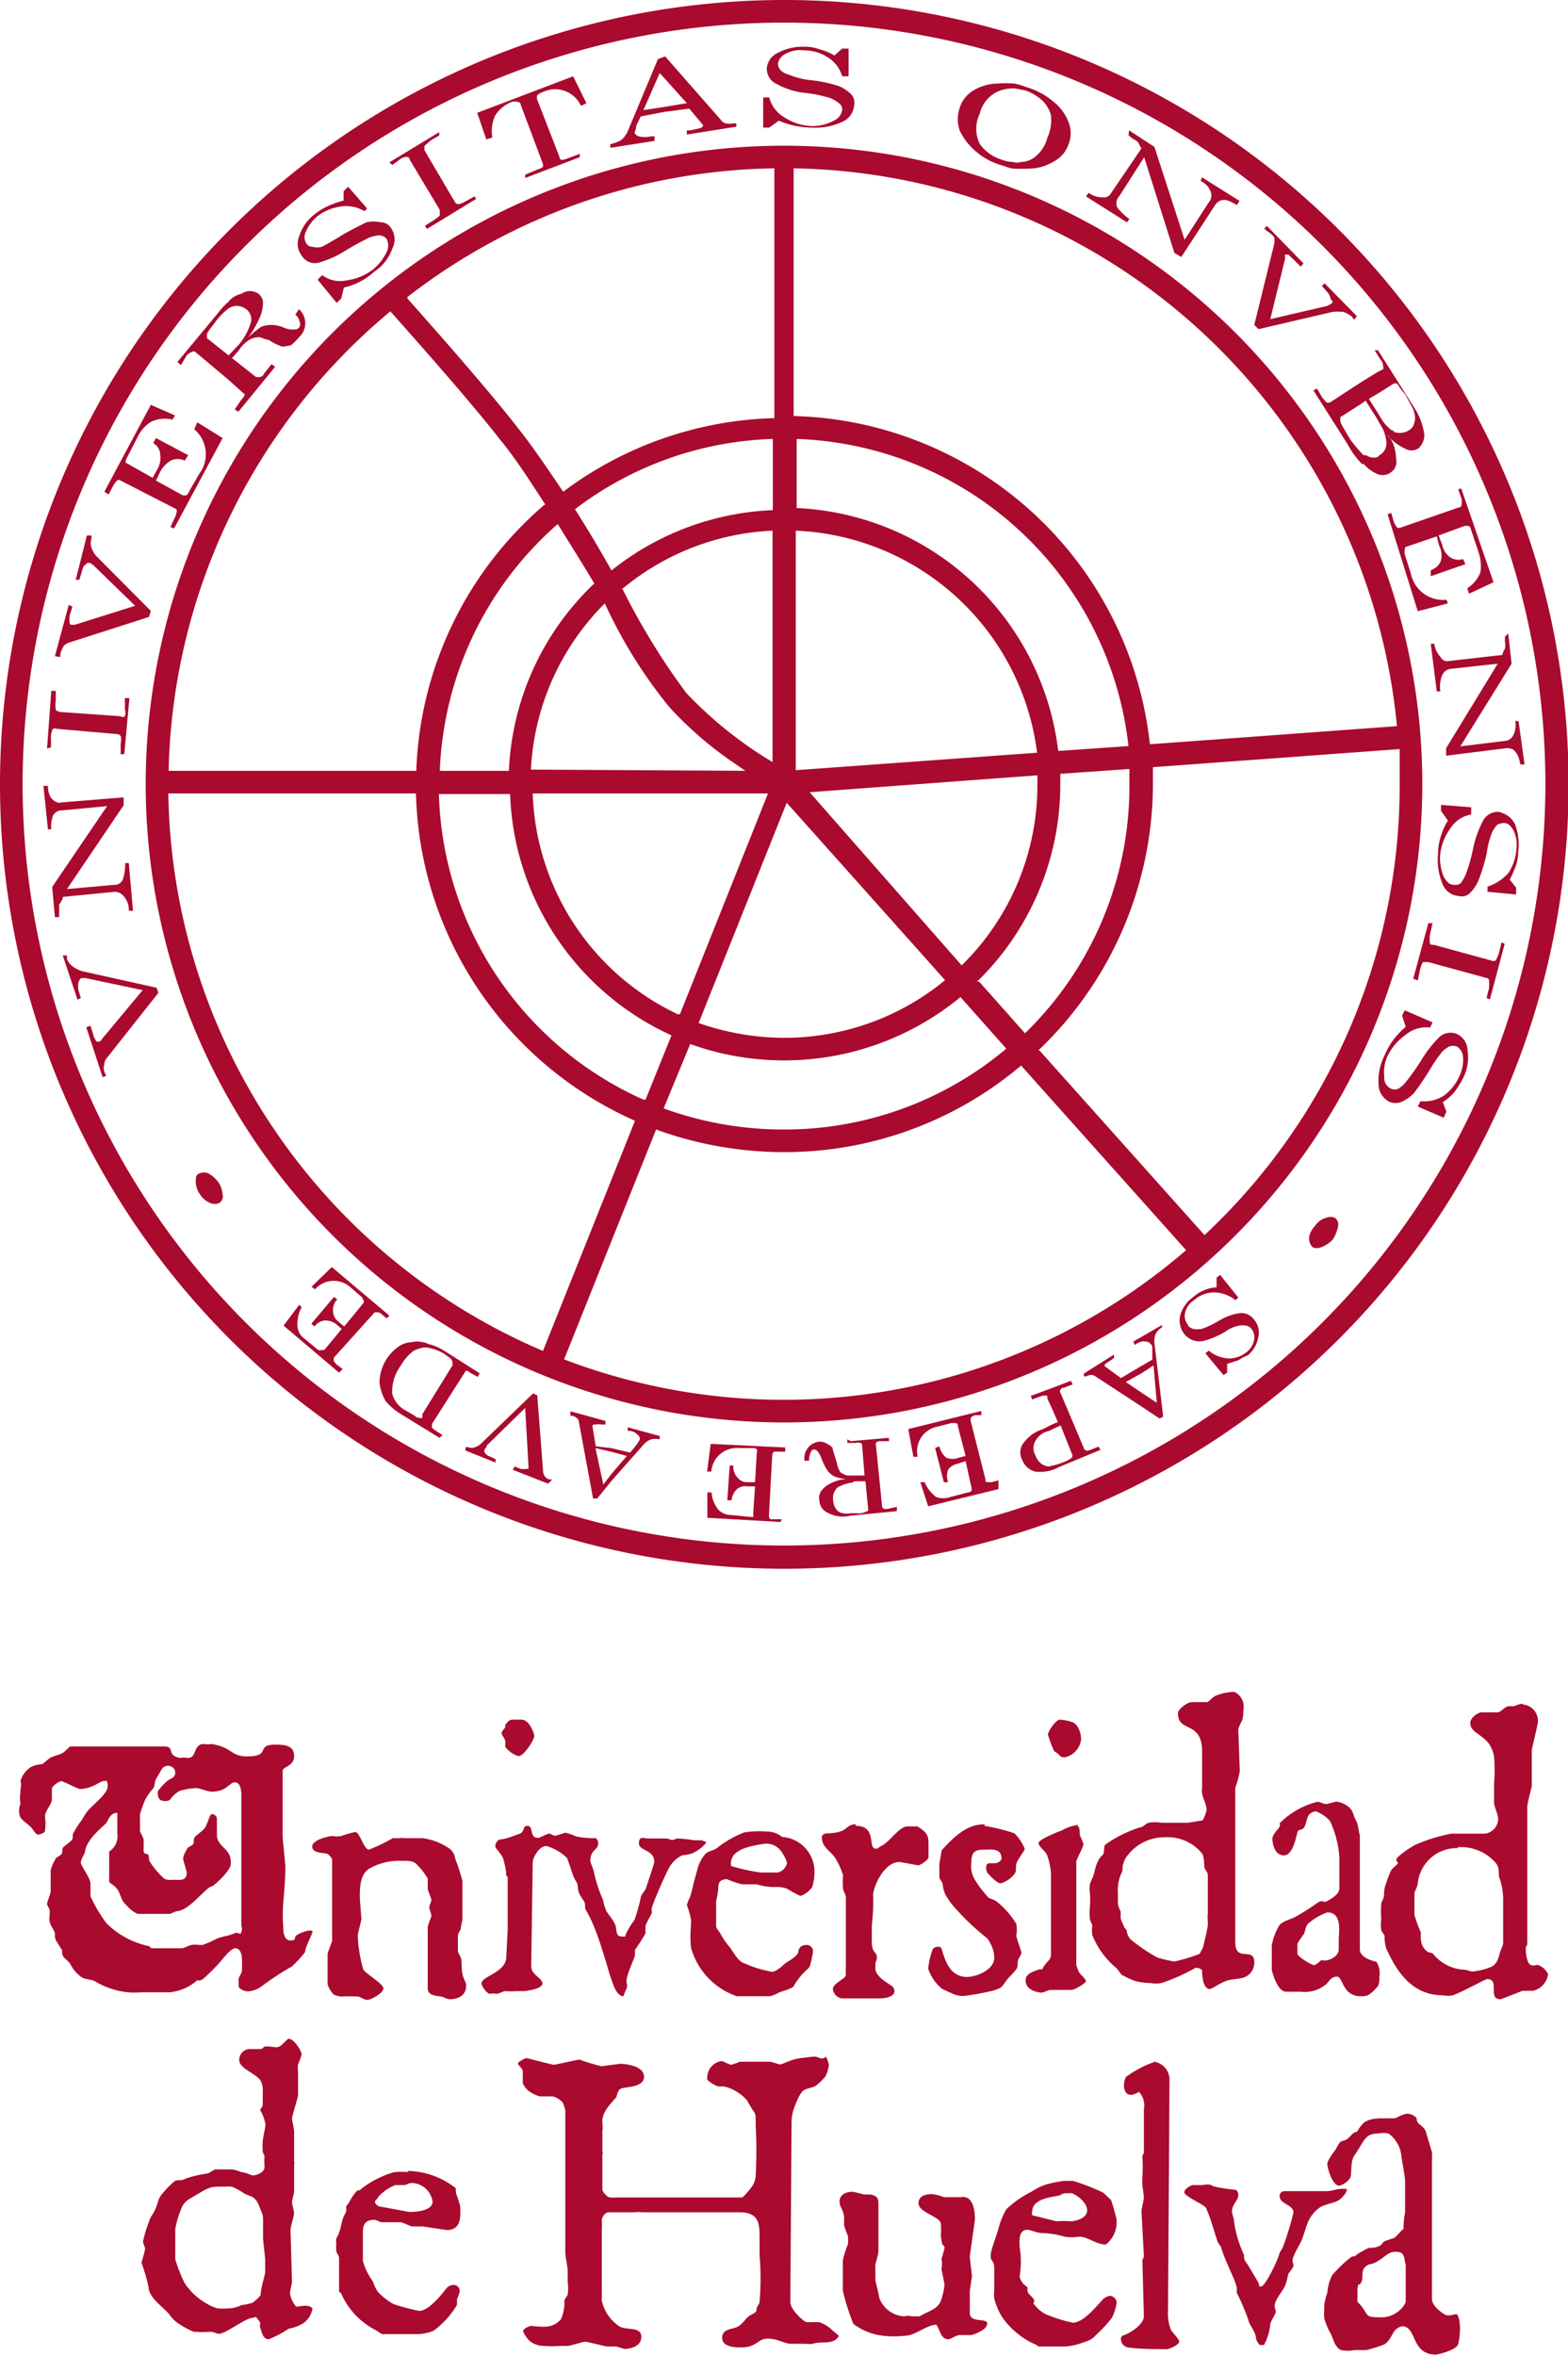 <svg xmlns="http://www.w3.org/2000/svg" viewBox="0 0 51.98 78.09"><defs><style>.cls-1{fill:#a90a2e;}</style></defs><title>Recurso 7</title><g id="Capa_2" data-name="Capa 2"><g id="Capa_1-2" data-name="Capa 1"><path class="cls-1" d="M26,0A26,26,0,1,1,0,26,26,26,0,0,1,26,0Zm0,.75A25.24,25.24,0,1,0,51.23,26,25.24,25.24,0,0,0,26,.75Zm0,4.08A21.16,21.16,0,1,1,4.83,26,21.16,21.16,0,0,1,26,4.83ZM38.12,24.67l8.19-.6a20.43,20.43,0,0,0-20-18.49v8.21A12.2,12.2,0,0,1,38.12,24.67Zm-3,.22,2.29-.16a11.46,11.46,0,0,0-11-10.18v2.29A9.15,9.15,0,0,1,35.08,24.89Zm-8.74.64,8-.58a8.42,8.42,0,0,0-8-7.36Zm8.08,9.29,5.47,6.12A20.39,20.39,0,0,0,46.4,26c0-.39,0-.78,0-1.17l-8.18.6c0,.19,0,.38,0,.57A12.21,12.21,0,0,1,34.42,34.82Zm-2-2.28,1.52,1.71A11.41,11.41,0,0,0,37.44,26c0-.17,0-.34,0-.51l-2.29.16V26A9.13,9.13,0,0,1,32.39,32.54Zm-5.62-6.28L31.88,32a8.36,8.36,0,0,0,2.51-6V25.7Zm-4.3,7.36,2.92-7.32h-7.8A8.4,8.4,0,0,0,22.47,33.62Zm-1.14,2.83.86-2.13a9.14,9.14,0,0,1-5.35-8H14.55A11.44,11.44,0,0,0,21.33,36.45ZM18,44.78l3.05-7.63A12.19,12.19,0,0,1,13.79,26.3H5.58A20.43,20.43,0,0,0,18,44.78Zm3.75-7.34L18.7,45.06a20.43,20.43,0,0,0,20.62-3.62l-5.47-6.12A12.14,12.14,0,0,1,26,38.19,12.4,12.4,0,0,1,21.75,37.44Zm1.13-2.83L22,36.74a11.57,11.57,0,0,0,4,.7,11.42,11.42,0,0,0,7.36-2.68l-1.52-1.71a9.19,9.19,0,0,1-8.95,1.56Zm3.2-8-2.92,7.3A8.58,8.58,0,0,0,26,34.4a8.38,8.38,0,0,0,5.33-1.91Zm-8-9.88c-.5-.77-1-1.55-1.48-2.13-1-1.29-2.88-3.4-3.66-4.28A20.39,20.39,0,0,0,5.59,25.55H13.8A12.16,12.16,0,0,1,18.05,16.73Zm1.63,2.63c-.19-.33-.56-.93-1-1.63l-.22-.36a11.44,11.44,0,0,0-3.91,8.18h2.29A9.1,9.1,0,0,1,19.68,19.36Zm5,6.19-.29-.2a12.12,12.12,0,0,1-2.23-1.91A15.94,15.94,0,0,1,20.05,20a8.37,8.37,0,0,0-2.45,5.51Zm-4.06-6a22.85,22.85,0,0,0,2.1,3.42,13.38,13.38,0,0,0,2.86,2.29V17.59A8.37,8.37,0,0,0,20.63,19.52Zm-1.57-2.64c.41.65.81,1.31,1.19,2a9.15,9.15,0,0,1,5.35-2V14.55A11.38,11.38,0,0,0,19.06,16.88Zm-5.56-7c.8.9,2.66,3,3.66,4.29.53.67,1,1.38,1.49,2.1a12.17,12.17,0,0,1,7-2.44V5.58A20.33,20.33,0,0,0,13.5,9.85Z"></path><path class="cls-1" d="M9.57,67.58c.18,0,.43.41.43.52a2.8,2.8,0,0,1-.12.33,1,1,0,0,0,0,.24v.78c0,.06-.2.71-.2.77s.07.36.07.42,0,.71,0,.76,0,.19,0,.24a.21.21,0,0,1,0,.11s0,.84,0,.89-.07.3-.07.36.07.31.07.37-.1.37-.12.54l.05,1.73L9.61,76a.9.9,0,0,0,.21.46c.15,0,.4-.1.54.06a.78.78,0,0,1-.29.48,1.44,1.44,0,0,1-.5.19,3.59,3.59,0,0,1-.66.35c-.2,0-.24-.26-.28-.38s0-.07,0-.13-.07-.14-.12-.2-.07,0-.13,0c-.24,0-.9.53-1.12.53-.06,0-.18-.06-.26-.07a3.69,3.69,0,0,1-.58,0A2.61,2.61,0,0,1,5.89,77a1.18,1.18,0,0,1-.29-.3c-.23-.26-.62-.51-.67-.84S4.69,75,4.69,75s.12-.4.12-.46-.07-.18-.07-.24A4.52,4.52,0,0,1,5,73.49,1.59,1.59,0,0,0,5.23,73a.74.74,0,0,1,.1-.22,3,3,0,0,1,.46-.48c.08-.06.24,0,.35-.08a3.75,3.75,0,0,1,.7-.17c.1,0,.24-.14.3-.14s.12,0,.17,0H7.7A1.4,1.4,0,0,1,8,72c.13,0,.33.11.39.11s.38-.07.38-.29a2.18,2.18,0,0,1,0-.36s-.06-.1-.06-.15a2.47,2.47,0,0,1,0-.34c0-.06.09-.48.09-.54a1.36,1.36,0,0,0-.17-.48c0-.06.07-.1.08-.17,0-.33,0-.36,0-.42a.73.73,0,0,0-.08-.41c-.23-.27-.7-.39-.7-.67a.36.36,0,0,1,.36-.36h.31c.06,0,.09,0,.14-.06s.3,0,.44,0S9.51,67.58,9.57,67.58Zm-2.09,4.9c-.59,0-.5,0-1.22.42a.64.64,0,0,0-.22.24,3.16,3.16,0,0,0-.23.75s0,0,0,1a5.36,5.36,0,0,0,.3.77,2.08,2.08,0,0,0,.73.69,1.33,1.33,0,0,0,.39.17,2.31,2.31,0,0,0,.27,0A1.09,1.09,0,0,0,8,76.41a2.21,2.21,0,0,0,.37-.08,1.29,1.29,0,0,0,.27-.25c0-.23.15-.69.15-.75s0-.09,0-.15,0-.22,0-.28-.07-.66-.07-.72,0-.46,0-.52c0-.27,0-.2-.13-.54s-.3-.31-.49-.41a2.56,2.56,0,0,0-.39-.22A.84.84,0,0,0,7.48,72.48ZM38.63,60.9a1.55,1.55,0,0,0-1.25.6.7.7,0,0,0-.14.27c-.05.11,0,.24-.07.33a1.43,1.43,0,0,0-.11.69v.33a1.23,1.23,0,0,0,.09.24c0,.07,0,.14,0,.21s.09.22.12.32l.08.09c0,.11.08.28.16.33a5.91,5.91,0,0,0,.86.58,5.52,5.52,0,0,0,.56.13,6.35,6.35,0,0,0,.83-.25,1.64,1.64,0,0,0,.12-.22c.06-.23.16-.68.16-.74s0-.09,0-.13a1,1,0,0,1,0-.25c0-.2,0-.39,0-.77,0-.17,0-.34,0-.48s-.09-.19-.11-.27,0-.38-.09-.48A1.46,1.46,0,0,0,38.63,60.9Zm2.15-4.81a.38.38,0,0,1,.16,0,.54.54,0,0,1,.28.57c0,.06,0,.28-.06.4s-.11.22-.11.28l.05,1.37a3.33,3.33,0,0,1-.15.55v5.12c0,.69.63.13.63.66a.52.52,0,0,1-.3.49c-.18.08-.43.06-.63.13s-.48.27-.54.27c-.26,0-.26-.54-.26-.63a.3.3,0,0,0-.22-.07,6.43,6.43,0,0,1-1.12.5.93.93,0,0,1-.38,0,1.94,1.94,0,0,1-.48-.06,2.19,2.19,0,0,1-.42-.19c-.07,0-.15-.19-.24-.26a2.72,2.72,0,0,1-.78-1.08.92.92,0,0,1,0-.29c0-.07-.07-.17-.08-.24a2.54,2.54,0,0,1,0-.41,2.42,2.42,0,0,0,0-.45,1.11,1.11,0,0,1,0-.29,1.73,1.73,0,0,1,.1-.24c.08-.21.09-.54.34-.75.06-.14,0-.27.09-.34a4.16,4.16,0,0,1,1.14-.56c.08,0,.17-.11.27-.15a1.32,1.32,0,0,1,.44,0l.27,0c.06,0,.11,0,.17,0s.07,0,.14,0,.23,0,.29,0l.49-.08A1.53,1.53,0,0,0,40,60c0-.24-.2-.48-.15-.72l0-1.32c-.06-.92-.8-.53-.8-1.17,0-.14.32-.37.45-.37h.51c.06,0,.21-.2.34-.23A1.73,1.73,0,0,1,40.78,56.09Zm-29,4.64c.15,0,.28.58.45.58a5.32,5.32,0,0,0,.79-.38l.24,0a.19.19,0,0,1,.11,0H14a2,2,0,0,1,.86.32.49.49,0,0,1,.23.36,7.07,7.07,0,0,1,.24.74l0,1.3a1.7,1.7,0,0,0-.06.31s-.09.13-.09.2v.52c0,.05.09.16.11.26s0,.41.07.6.09.15.09.3c0,.32-.3.43-.53.43a.55.55,0,0,1-.22-.07c-.15-.06-.52,0-.52-.3l0-2c0-.12.12-.34.12-.4s-.07-.22-.07-.28.07-.18.07-.24-.12-.31-.12-.37v-.34a2.13,2.13,0,0,0-.43-.53.72.72,0,0,0-.29-.06h-.22a2,2,0,0,0-1,.26c-.34.21-.31.75-.31,1,0,.06.05.61.05.67s-.12.48-.12.54a4.61,4.61,0,0,0,.18,1.12c0,.1.67.48.67.64s-.42.38-.53.38-.21-.09-.31-.11a5,5,0,0,0-.56,0,.66.66,0,0,1-.25-.07.82.82,0,0,1-.2-.34v-1c0-.06.15-.39.15-.45V61.65c0-.06-.09-.16-.16-.2s-.5,0-.5-.24.61-.36.67-.35a1,1,0,0,0,.29,0A3.4,3.4,0,0,1,11.76,60.73Zm13.62.38a3.62,3.62,0,0,0-.65.13,1,1,0,0,0-.42.24.5.5,0,0,0-.1.24v.13a5.92,5.92,0,0,0,1,.22l.54,0a.4.4,0,0,0,.32-.32,1,1,0,0,0-.14-.3A.62.62,0,0,0,25.38,61.11Zm0-.4a.81.81,0,0,1,.53.18A1.15,1.15,0,0,1,27,62.05a1.73,1.73,0,0,1-.06.45c0,.09-.28.34-.42.34a4.44,4.44,0,0,1-.44-.24,1.05,1.05,0,0,0-.41-.05,2.08,2.08,0,0,1-.59-.09c-.09,0-.21,0-.48,0a3.11,3.11,0,0,1-.5-.17c-.21,0-.29.1-.29.28s-.07.42-.07.47c0,.23,0,.17,0,.8,0,.07.08.16.14.25a2.5,2.5,0,0,0,.29.43c.15.18.29.5.51.56a3.89,3.89,0,0,0,.91.28c.15,0,.38-.23.44-.28s.38-.21.43-.36a.31.31,0,0,1,.08-.19.31.31,0,0,1,.19-.06.21.21,0,0,1,.22.24,3.54,3.54,0,0,1-.1.45.33.33,0,0,1-.08.11,2.26,2.26,0,0,0-.44.53c0,.08-.25.16-.31.18a1.43,1.43,0,0,0-.22.08,1.38,1.38,0,0,1-.27.11l-1.1,0a2.37,2.37,0,0,1-1.52-1.6c-.05-.49,0-.62,0-.93a2.8,2.8,0,0,0-.14-.49,1.56,1.56,0,0,1,.11-.28c.06-.18.1-.42.16-.62l.1-.36a1.26,1.26,0,0,1,.22-.41c.09-.12.27-.13.39-.21a3.54,3.54,0,0,1,.92-.53A3.19,3.19,0,0,1,25.42,60.71Zm-7.93-.19c.25,0,.05.4.37.4.06,0,.3-.14.36-.14s.14.07.2.07.3-.1.36-.1a2,2,0,0,1,.33.12,2.9,2.9,0,0,0,.66.06.21.21,0,0,1,.08.16c0,.26-.26.2-.26.6,0,.06.11.26.13.42A4.9,4.9,0,0,0,20,63c0,.09.06.23.09.32s.23.3.3.47,0,.4.22.4.09,0,.13-.06a2.18,2.18,0,0,1,.29-.48,6.25,6.25,0,0,0,.21-.74c0-.11.14-.21.18-.34s.27-.8.27-.85c0-.42-.51-.36-.51-.62s.19-.16.26-.16l.65,0c.06,0,.14.05.2.05s.12-.05.17-.05A4,4,0,0,1,23,61c.06,0,.17,0,.23,0a.44.44,0,0,1,.19.07,1.27,1.27,0,0,1-.49.37,1.8,1.8,0,0,1-.32.06,1,1,0,0,0-.45.45,13.47,13.47,0,0,0-.55,1.27.46.46,0,0,0,0,.17c0,.06-.17.3-.21.45a2,2,0,0,0,0,.24,5.42,5.42,0,0,1-.35.55s0,.13,0,.18-.21.51-.26.72,0,.2,0,.29-.09.22-.12.35c-.24,0-.36-.45-.37-.47-.08-.21-.15-.46-.21-.67-.13-.41-.25-.82-.42-1.22a3.88,3.88,0,0,0-.25-.5c-.05-.09,0-.2-.06-.29s-.14-.2-.18-.31,0-.24-.09-.36-.19-.5-.29-.76a1.6,1.6,0,0,0-.69-.4c-.23,0-.44.36-.45.54l-.05,3.45c0,.29.37.38.37.57s-.59.25-.62.25-.2,0-.26,0a1.74,1.74,0,0,1-.33,0c-.09,0-.19.07-.29.09a.88.88,0,0,0-.27,0,.67.67,0,0,1-.25-.34c0-.24.75-.35.82-.82l.05-.94,0-.4,0-1.23s0-.07,0-.13-.05,0-.05-.11-.05-.35-.1-.51-.26-.34-.26-.4a.25.25,0,0,1,.15-.24c.19,0,.43-.11.64-.18S17.3,60.52,17.49,60.52Zm18.25,0c.1.07.06.25.08.32a2.61,2.61,0,0,1,.12.29c0,.06-.16.36-.24.56,0,0,0,.09,0,.15l0,3.29a1.24,1.24,0,0,0,.1.26c.08.1.22.22.22.28s-.37.29-.48.29h-.7c-.06,0-.23.09-.29.09S34,66,34,65.65c0-.2.16-.27.42-.36a.14.14,0,0,1,.12,0,1.25,1.25,0,0,1,.23-.31.29.29,0,0,0,.07-.19c0-.09,0-.22,0-.28V62.08a2.27,2.27,0,0,0-.13-.59c-.05-.13-.28-.28-.28-.4s.71-.4.76-.41A1.45,1.45,0,0,1,35.74,60.49Zm-3.09,0a6.55,6.55,0,0,1,1,.25,1.57,1.57,0,0,1,.34.51c0,.07-.2.3-.26.45s0,.25-.06.36a.91.91,0,0,1-.48.34c-.12,0-.4-.31-.43-.34a.35.35,0,0,1-.05-.18c0-.1.05-.15.12-.15s.12,0,.18,0,.21-.06.21-.16c0-.34-.35-.29-.48-.29-.32,0-.52,0-.52.42a.89.89,0,0,0,.15.63,3.57,3.57,0,0,0,.43.55S33,63,33,63a2.78,2.78,0,0,1,.69.77,1.11,1.11,0,0,1,0,.39c0,.06.17.51.17.57s-.09.17-.11.24,0,.21-.05.29-.19.22-.3.34-.14.25-.28.31a1.21,1.21,0,0,1-.27.09,8.31,8.31,0,0,1-.89.16c-.29,0-.34-.06-.72-.23a1.45,1.45,0,0,1-.47-.67,2.57,2.57,0,0,1,.15-.65.21.21,0,0,1,.18-.08c.06,0,.08,0,.12.08.15.55.36.92.84.92.31,0,.9-.24.9-.63a.94.94,0,0,0-.13-.48.49.49,0,0,0-.14-.2,8,8,0,0,1-1.11-1.07,2.38,2.38,0,0,1-.24-.35,1.13,1.13,0,0,1-.09-.34c0-.07-.11-.17-.11-.24,0-.29,0-.32,0-.39s.05-.33.08-.5C31.76,60.73,32.14,60.47,32.65,60.47Zm-4.27,0c.74,0,.38.76.68.76.06,0,.11-.06.17-.09.28-.12.59-.65.88-.65h.32c.32.19.37.31.37.57v.45c0,.1-.29.27-.33.27s-.58-.11-.64-.11c-.53,0-.92.93-.86,1.17,0,0,0,.08,0,.11,0,.45-.05.8-.05.86s0,.06,0,.09,0,.33,0,.39c0,.44.17.32.17.56,0,.06-.05.14-.05.2s0,.09,0,.15c0,.28.45.5.58.61a.23.23,0,0,1,.05.15c0,.2-.39.23-.43.23H27.9a.35.35,0,0,1-.29-.31c0-.18.41-.34.43-.45a1.55,1.55,0,0,1,0-.21l0-2.39c0-.07-.07-.17-.09-.26a2.32,2.32,0,0,1,0-.46,2.52,2.52,0,0,0-.26-.57c-.12-.19-.35-.31-.42-.53s0-.29.2-.29C28.16,60.74,28,60.47,28.38,60.47ZM44,63.39a1.9,1.9,0,0,0-.64.38c-.09.1-.09.26-.14.34s-.21.28-.21.34v.3c0,.12.49.39.55.39s.21-.14.24-.17c.21.07.58-.11.58-.35,0-.06,0-.1,0-.33S44.51,63.39,44,63.39Zm-.33-3.67c.06,0,.22.08.28.08s.3-.08.36-.08a.75.75,0,0,1,.49.27c.07.11.08.24.15.35s.08.33.13.5l0,3.78c0,.26.39.37.55.41a.69.69,0,0,1,.1.48c0,.08,0,.25-.06.34-.26.27-.3.32-.56.32-.62,0-.58-.65-.79-.65s-.29.21-.38.27a1.11,1.11,0,0,1-.83.23h-.48c-.28,0-.47-.66-.47-.75v-.79a2,2,0,0,1,.25-.66c.1-.14.39-.2.55-.29s.49-.29.69-.44.23,0,.34-.07.41-.21.41-.43c0-.06,0-.53,0-.59s0-.4,0-.45a3.39,3.39,0,0,0-.31-1.19,1.18,1.18,0,0,0-.47-.32.36.36,0,0,0-.24.13c-.06.11-.08.28-.14.39s-.16.07-.21.13-.13.81-.47.81-.38-.47-.38-.55.06-.18.19-.33,0-.17.09-.22A2.61,2.61,0,0,1,43.7,59.72ZM5.57,58.53c-.19,0-.22.15-.38.41-.07.1-.05.25-.11.34a2,2,0,0,0-.26.36,4.06,4.06,0,0,0-.18.5v.54c0,.06.11.21.12.3s0,.25,0,.37.13.09.16.14,0,.18.06.24a2.61,2.61,0,0,0,.44.52c.1.09.25.06.37.06s.4.06.4-.23c0-.06-.12-.41-.12-.48a.73.73,0,0,1,.13-.3c0-.08.15-.1.2-.17s0-.18.06-.24.21-.17.3-.26.15-.34.21-.45.22,0,.22.1v.54c0,.4.46.44.46.89,0,.15,0,.16-.15.37a3.11,3.11,0,0,1-.45.44c-.06,0-.15.07-.22.13-.32.3-.63.65-.94.7-.1,0-.21.09-.27.09H4.56a1.07,1.07,0,0,1-.37-.29C4,63,4,62.76,3.88,62.61s-.26-.19-.26-.24v-1a.59.59,0,0,0,.27-.58c0-.06,0-.19,0-.7-.24,0-.3.25-.37.34s-.65.52-.7.94c0,.06-.14.26-.14.37s.32.51.32.7v.42a5.18,5.18,0,0,0,.52.88,2.78,2.78,0,0,0,1.38.76c.06,0,.1.08.13.08l.47,0,.5,0c.12,0,.24-.09.34-.11s.25,0,.37,0a3.05,3.05,0,0,0,.46-.2c.18-.08.4-.1.56-.17s.17,0,.24,0A.28.28,0,0,0,8,63.83l0-4.31c0-.08,0-.44-.21-.44s-.24.31-.8.31c-.06,0-.41-.12-.47-.12a2.07,2.07,0,0,0-.58.1c-.35.22-.23.33-.46.33s-.25-.13-.25-.32A1.7,1.7,0,0,1,5.59,59c.1-.05.22-.1.22-.24S5.69,58.53,5.57,58.53Zm1.2-.72a.78.78,0,0,0,.25,0c.68.11.63.41,1.17.41.82,0,.27-.39.93-.39.25,0,.63,0,.63.37s-.38.34-.38.51v2.17c0,.06.09.92.09,1s0,.46-.07,1.18a5.51,5.51,0,0,0,0,.82c0,.1,0,.44.24.44s.07-.1.23-.19A1.15,1.15,0,0,1,10.2,64a.39.39,0,0,1,.16,0c0,.13-.22.47-.25.71a3.87,3.87,0,0,1-.43.47,9.65,9.65,0,0,0-1.06.7.92.92,0,0,1-.41.13c-.06,0-.3-.07-.3-.18V65.6c0-.06.09-.17.11-.26a3.43,3.43,0,0,0,0-.4c0-.17-.06-.36-.22-.36s-.41.36-.57.53-.32.33-.48.47-.18,0-.27.11a1.6,1.6,0,0,1-.88.35c-1,0-.62,0-.94,0a2.39,2.39,0,0,1-.4,0,2.59,2.59,0,0,1-1.1-.36c-.13-.07-.3-.06-.44-.13a1.15,1.15,0,0,1-.38-.43c-.06-.11-.19-.19-.25-.28s0-.18-.06-.24c-.22-.36-.21-.3-.21-.52,0-.06-.14-.24-.17-.37s0-.22,0-.34-.09-.2-.09-.26.12-.35.12-.41V62a1.26,1.26,0,0,1,.15-.36c0-.07.16-.11.21-.19s0-.16.06-.22.21-.16.28-.24,0-.17.06-.24a2.62,2.62,0,0,1,.28-.43A1.81,1.81,0,0,1,2.93,60c.19-.21.64-.55.64-.79s-.06-.17-.15-.17-.39.26-.77.26c-.06,0-.56-.26-.62-.26s-.31.16-.31.25v.36c0,.15-.21.35-.23.55a1.68,1.68,0,0,1,0,.49c0,.07-.18.12-.24.12s-.15-.16-.22-.24-.25-.19-.35-.32a.57.57,0,0,1,0-.46,1,1,0,0,1,0-.38s0-.06,0-.12a.49.49,0,0,0,0-.26.82.82,0,0,1,.35-.46.9.9,0,0,1,.34-.09c.07,0,.21-.17.31-.22s.26-.09.37-.14.24-.23.3-.23H5.43c.41,0,.05.29.54.38a.7.7,0,0,1,.24,0C6.55,58.29,6.38,57.8,6.77,57.81ZM17,57l.28,0c.18,0,.3.18.39.39s0,.25,0,.28-.3.54-.48.54a.83.83,0,0,1-.44-.31s0-.13,0-.19-.12-.2-.12-.26.08-.14.12-.19a.31.31,0,0,1,0-.09C16.8,57.13,16.85,57,17,57ZM35.14,57a1.87,1.87,0,0,1,.4.08c.24.09.3.44.3.57a.69.69,0,0,1-.54.6c-.2,0-.13-.08-.35-.2a3.2,3.2,0,0,1-.21-.56C34.74,57.4,35,57,35.14,57Zm13.19,4.26A1.3,1.3,0,0,0,47,62.42c0,.12-.11.27-.11.33v.73a4.44,4.44,0,0,0,.21.57s0,.12,0,.17,0,.36.27.5c0,0,.11,0,.15.06a1.41,1.41,0,0,0,1,.51c.1,0,.23.06.29.06a2.24,2.24,0,0,0,.62-.15c.23-.12.25-.34.3-.5a2.33,2.33,0,0,0,.1-.27c0-.5,0-1.41,0-1.47a2.12,2.12,0,0,0-.14-.76c0-.13,0-.32-.09-.43A1.52,1.52,0,0,0,48.33,61.23Zm2.15-4.76a.54.54,0,0,1,.5.6c0,.06-.2.86-.2.92s0,.43,0,.49,0,.38,0,.44,0,.17,0,.23-.12.47-.15.69l0,4.59a.21.21,0,0,0-.05.13c0,.2.05.49.16.54s.17,0,.24,0a.6.6,0,0,1,.34.31.65.65,0,0,1-.51.55h-.34s-.7.28-.73.28c-.44,0,0-.67-.44-.67-.06,0-.74.39-1.14.54a.82.82,0,0,1-.31,0c-1,0-1.51-.71-1.89-1.54a1.27,1.27,0,0,1-.06-.41c0-.07-.08-.12-.11-.21a1.21,1.21,0,0,1,0-.36,2.92,2.92,0,0,1,0-.51c0-.07.06-.14.08-.21s0-.3.07-.44a3.47,3.47,0,0,1,.17-.45c.05-.1.23-.2.23-.26s-.05,0-.05-.11.62-.51.7-.52a5.7,5.7,0,0,1,1.12-.34c.51,0,.76,0,.82,0s.13,0,.2,0a.49.49,0,0,0,.53-.54c0-.06-.13-.4-.13-.46v-.68a5.23,5.23,0,0,0,0-.86,1.07,1.07,0,0,0-.17-.44c-.25-.33-.62-.38-.62-.69,0-.16.23-.34.37-.35l.53,0c.1,0,.21-.15.34-.2a1,1,0,0,1,.2,0A1.18,1.18,0,0,1,50.48,56.47ZM28.26,72.65a3.75,3.75,0,0,1,.37.09c.07,0,.17,0,.23,0,.26.06.26.17.26.33s0,.23,0,.34,0,1.18,0,1.24-.07.27-.1.42a2.26,2.26,0,0,0,0,.25c0,.08,0,.19,0,.25s.1.4.13.6a.93.93,0,0,0,.83.61.52.52,0,0,1,.25,0c.07,0,.18,0,.26,0,.26-.17.6-.22.71-.54a2.3,2.3,0,0,0,.11-.5c0-.06-.07-.36-.1-.53a.87.87,0,0,0,0-.34,2.89,2.89,0,0,0,.1-.35c0-.06,0-.06-.07-.12a1.67,1.67,0,0,1-.05-.31,2.54,2.54,0,0,0,0-.39c-.05-.24-.74-.36-.74-.67s.38-.3.46-.3a1.53,1.53,0,0,1,.38.1l.56,0c.43-.08.47.5.47.72,0,.06-.17,1.2-.17,1.26s.07.58.07.63-.07.46-.07.52l0,.71c0,.35.58.15.58.35a.3.3,0,0,1-.15.21,1.37,1.37,0,0,1-.37.17c-.12,0-.27,0-.39,0s-.31.14-.37.14c-.28,0-.28-.32-.41-.48-.31,0-.68.34-1,.36a3.38,3.38,0,0,1-.8,0,2,2,0,0,1-.95-.39,7.53,7.53,0,0,1-.35-1.1c0-.17,0-.13,0-.13l0-.87a2.9,2.9,0,0,1,.17-.54,1.48,1.48,0,0,0,0-.27,3.82,3.82,0,0,1-.13-.36,2.64,2.64,0,0,0,0-.28c0-.15-.14-.36-.14-.43C27.78,72.72,28.1,72.65,28.26,72.65ZM40,72.41c.06,0,.15,0,.22.06a6.33,6.33,0,0,0,.76.12.22.22,0,0,1,.07.17c0,.19-.21.29-.21.56a2,2,0,0,0,.06.23,3.66,3.66,0,0,0,.34,1.19c0,.06,0,.17.06.24s.25.4.38.62,0,.19.13.19.57-.9.61-1.12c0,0,.08-.12.11-.19a9.93,9.93,0,0,0,.35-1.14c0-.27-.46-.27-.46-.55a.16.16,0,0,1,.16-.16H44c.13,0,.33-.07.39-.07a1.32,1.32,0,0,1,.26,0c0,.12-.14.28-.27.37s-.44.13-.61.23a1.15,1.15,0,0,0-.42.52c-.07.18-.12.37-.19.55s-.21.38-.28.57,0,.2,0,.29-.15.22-.18.31a2.46,2.46,0,0,1-.07.29c-.06.2-.26.4-.34.6s0,.22,0,.33-.14.26-.18.41a1.73,1.73,0,0,1-.21.7h-.14a.56.56,0,0,1-.12-.2c0-.23-.24-.48-.26-.64A7.28,7.28,0,0,0,41,76s0-.12,0-.16-.07-.25-.1-.31c-.13-.3-.32-.71-.41-1,0-.07-.11-.16-.13-.24-.12-.35-.22-.75-.38-1.1,0-.08-.72-.39-.72-.52s.25-.24.27-.24.22,0,.28,0S40,72.41,40,72.41Zm-4.64.29c-.06,0-.13,0-.21.06s-.93.06-.93.54a.18.18,0,0,0,0,.13l.8.2a2.77,2.77,0,0,1,.46,0c.15,0,.56-.09.56-.36s-.36-.52-.5-.57A.76.76,0,0,0,35.4,72.7Zm-.11-.41h.32a6.82,6.82,0,0,1,1,.39c.08.06.17.17.26.24a6.34,6.34,0,0,1,.18.63.94.94,0,0,1-.35.85c-.34,0-.6-.27-.9-.26a1.48,1.48,0,0,1-.47,0,2.86,2.86,0,0,0-.75-.12c-.15,0-.4-.11-.46-.11-.32,0-.28.32-.28.56a3.08,3.08,0,0,1,0,1,.55.55,0,0,0,.26.34s0,0,0,.11.14.19.2.28,0,.11,0,.15a1.09,1.09,0,0,0,.41.36,4.82,4.82,0,0,0,.89.28c.33,0,.69-.43,1-.77a.42.42,0,0,1,.24-.12.25.25,0,0,1,.22.22,1.66,1.66,0,0,1-.16.51,4.77,4.77,0,0,1-.54.58.66.66,0,0,1-.34.21,2.31,2.31,0,0,1-.64.16h-.89c-.06,0-.08-.06-.13-.07a2.6,2.6,0,0,1-1.12-.94,2.23,2.23,0,0,1-.24-.58,1.37,1.37,0,0,1,0-.29l0-.72c0-.26-.12-.21-.12-.4s.17-.6.25-.87a2.54,2.54,0,0,1,.27-.68,3.5,3.5,0,0,1,.85-.59,1.81,1.81,0,0,1,.44-.22A3.63,3.63,0,0,1,35.29,72.29Zm-21.62.07c-.06,0-.17.07-.23.07H13.1a1.53,1.53,0,0,0-.56.39c0,.05-.11.11-.11.17s.11.15.16.15c.34.06.95.18,1,.18s.75,0,.75-.34A.72.72,0,0,0,13.67,72.36Zm-.13-.4a2.65,2.65,0,0,1,1.58.55c.06,0,0,.18.07.27.11.36.11.29.11.52s0,.62-.45.62l-.8-.12h-.34c-.06,0-.33-.14-.39-.14h-.63c-.06,0-.17-.08-.23-.08-.41,0-.39.28-.39.48s0,.47,0,.53,0,.3,0,.36a2.1,2.1,0,0,0,.33.67,1.48,1.48,0,0,0,.16.34,2,2,0,0,0,.54.42,7.15,7.15,0,0,0,.84.22c.33,0,.81-.63.91-.76a.32.32,0,0,1,.21-.1.2.2,0,0,1,.22.21,1.15,1.15,0,0,1-.09.26s0,.12,0,.19a2.88,2.88,0,0,1-.78.86,1.53,1.53,0,0,1-.57.11H12.69c-.06,0-.18-.11-.25-.14A2.48,2.48,0,0,1,11.3,76s-.06,0-.06-.09V74.84c0-.06-.07-.14-.09-.21a1.31,1.31,0,0,1,0-.27.43.43,0,0,1,0-.17c.19-.3.13-.57.32-.86a.49.49,0,0,0,0-.19s.09-.11.11-.15a1.83,1.83,0,0,1,.26-.38s.11,0,.14-.06A3.2,3.2,0,0,1,13.07,72,2.73,2.73,0,0,1,13.54,72Zm32.74,2.68c-.2,0-.32.16-.55.3s-.26.09-.35.14c-.26.15-.13.37-.2.54s-.1.08-.11.1A.88.88,0,0,0,45,76v.3c.41.4.18.51.69.51a.92.92,0,0,0,.85-.39s.07-.1.06-.15c0-.55,0-.74,0-1.2C46.54,74.9,46.6,74.64,46.28,74.64Zm.34-4.57a.41.41,0,0,1,.38.14s0,.13.08.19.21.17.23.27l.2.67a3.07,3.07,0,0,1,0,.34l0,4.53c0,.2.26.41.41.5s.29,0,.39,0,.13.34.13.47a2.34,2.34,0,0,1-.06.52c-.06.21-.71.35-.73.35-.85,0-.63-.94-1.13-.94a.43.43,0,0,0-.24.14c-.08.09-.2.42-.38.47a4.31,4.31,0,0,1-.57.18h-.4a1.13,1.13,0,0,1-.43,0c-.23-.11-.25-.37-.35-.55a2.41,2.41,0,0,1-.21-.5,1.69,1.69,0,0,1,0-.32c0-.05,0-.08,0-.14A2.16,2.16,0,0,1,44,76a1.61,1.61,0,0,1,.16-.58,4.23,4.23,0,0,1,.65-.62s.13,0,.17-.07a3.24,3.24,0,0,1,.4-.22c.09,0,.22,0,.34-.06s.11-.12.16-.15a3.07,3.07,0,0,1,.32-.11c.13-.08.22-.23.33-.31,0-.42.05-.49.05-.55s0-.12,0-.18,0-.07,0-.13l0-.72c0-.14-.12-.77-.12-.8a1.05,1.05,0,0,0-.43-.78.88.88,0,0,0-.34,0c-.45,0-.46.25-.78.71-.15.21-.09.51-.14.74a.61.61,0,0,1-.37.28c-.24,0-.4-.61-.4-.72s.19-.36.29-.5a1.2,1.2,0,0,1,.15-.24l.18-.06c.13-.07.25-.29.36-.26a1.66,1.66,0,0,1,.22-.3c.3-.22.72-.13,1.07-.16C46.39,70.14,46.56,70.07,46.62,70.07Zm-8.33-1.73a.6.6,0,0,1,.52.61l-.05,7.68a1.4,1.4,0,0,0,.08.55c0,.09.29.33.29.44s-.34.25-.42.25-.94,0-1.28-.06a.28.28,0,0,1-.23-.26.13.13,0,0,1,.11-.15c.21-.07.65-.36.65-.62l-.05-1.87s.05-.07.05-.13l-.08-1.48c0-.06.08-.4.08-.46s-.05-.37-.05-.43a2.08,2.08,0,0,1,0-.23,5,5,0,0,0,0-.7c0-.06.05-.08.05-.13V71.2l0-1.27a.68.68,0,0,0-.16-.59.87.87,0,0,1-.25.1c-.23,0-.25-.22-.25-.33a.88.88,0,0,1,.06-.26A3.6,3.6,0,0,1,38.29,68.34ZM27,68.17c.14,0,.24.14.38,0a1.3,1.3,0,0,1,.1.27,1.23,1.23,0,0,1-.11.38,2,2,0,0,1-.33.32c-.11.07-.29.07-.41.16s-.23.38-.3.56a1.39,1.39,0,0,0-.09.52L26.2,76.3c0,.27.45.66.53.67s.27,0,.41,0a1.08,1.08,0,0,1,.47.29s.12.09.2.17c-.18.32-.61.16-.86.26a1,1,0,0,1-.25,0l-.48,0c-.22,0-.42-.17-.77-.17s-.34.29-.89.29c-.16,0-.62,0-.62-.32s.37-.27.54-.38.23-.26.37-.35.23-.1.23-.21.1-.16.1-.26a9.07,9.07,0,0,0,0-1.53c0-.17,0-.49,0-.55,0-.48,0-.88-.67-.88l-3.24,0a.87.87,0,0,0-.22,0h-.87c-.12,0-.23.17-.23.25a3.4,3.4,0,0,1,0,.35c0,.06,0,.42,0,.48s0,.41,0,.47,0,.19,0,.25,0,.37,0,1.13a1.38,1.38,0,0,0,.55.83c.23.18.76,0,.76.37s-.48.4-.54.4-.25-.08-.31-.08-.22,0-.28,0-.67-.16-.73-.16-.51.14-.57.14-.19,0-.26,0a3.25,3.25,0,0,1-.54,0,.74.74,0,0,1-.44-.14.85.85,0,0,1-.25-.35c0-.07.19-.17.26-.17.27,0,.69.14,1-.23a1.37,1.37,0,0,0,.11-.59c0-.08.08-.14.11-.22a1.52,1.52,0,0,0,0-.42c0-.06,0-.32,0-.38s-.08-.51-.08-.57l0-4.75a2.25,2.25,0,0,0-.08-.24.69.69,0,0,0-.33-.21H17.9a1.13,1.13,0,0,1-.4-.2.7.7,0,0,1-.17-.24c0-.11,0-.26,0-.38s-.16-.21-.16-.27.25-.18.28-.18.85.22.91.22.79-.17.85-.17a6.66,6.66,0,0,0,.73.22l.61-.08c.21,0,.8.07.8.43s-.62.33-.76.39-.12.25-.18.31c-.27.3-.46.52-.44.82s0,.22,0,.24l0,.7a.11.11,0,0,1,0,.1v1.19a.36.36,0,0,0,.11.16.3.3,0,0,0,.13.09,1.92,1.92,0,0,0,.24,0h4c.06,0,.09,0,.14,0s.23-.22.33-.35a.75.75,0,0,0,.13-.35,15.68,15.68,0,0,0,0-1.7.41.41,0,0,0,0-.1c0-.38,0-.19-.28-.71a1.44,1.44,0,0,0-.77-.47c-.06,0-.13,0-.19,0a1,1,0,0,1-.36-.22.31.31,0,0,1,0-.13.55.55,0,0,1,.46-.49c.06,0,.27.12.33.12a2,2,0,0,0,.29-.1l.95,0c.13,0,.32.09.38.09s.34-.14.52-.18S27,68.17,27,68.17Z"></path><path class="cls-1" d="M6.63,39.59a.75.75,0,0,1-.14-.41c0-.14,0-.23.11-.28a.38.38,0,0,1,.32,0,1.08,1.08,0,0,1,.32.29.81.81,0,0,1,.14.4.26.26,0,0,1-.12.29.36.36,0,0,1-.28,0A.71.71,0,0,1,6.63,39.59Z"></path><path class="cls-1" d="M3.4,35.7l-.54-1.65L3,34l.09.29a.61.61,0,0,0,.11.23.09.09,0,0,0,.09,0s.06,0,.09-.08l1.35-1.62-1.9-.4H2.71c-.06,0-.08.09-.11.14a.83.83,0,0,0,0,.26l.08.26-.11.06-.49-1.47.14,0,0,.12a.53.53,0,0,0,.17.23,1.07,1.07,0,0,0,.32.17l2.48.55.06.17L3.55,35.06a.32.32,0,0,0-.09.21.37.37,0,0,0,0,.25l.06.15ZM1.82,30.4l-.09-1,1.82-2.68-1.47.14a.34.34,0,0,0-.32.17,1,1,0,0,0-.06.46H1.59l-.15-1.44h.15a.75.75,0,0,0,.06.32.39.39,0,0,0,.14.17c.09.06.17.09.23.06l2.08-.17v.26L2.22,29.47l1.56-.14a.3.3,0,0,0,.29-.17,1.68,1.68,0,0,0,.08-.55l.12,0,.14,1.58-.14,0a.67.67,0,0,0-.15-.46.4.4,0,0,0-.31-.17l-1.73.17,0,.06-.12.2v.2l0,.21Zm-.26-5.59L1.7,22.9h.15l0,.32a.82.82,0,0,0,0,.29c0,.06.06.06.14.09l2,.14a.12.12,0,0,0,.15,0,.37.37,0,0,0,0-.23l0-.37.15,0L4.12,25,4,25l0-.35a.57.57,0,0,0,0-.26s-.06-.06-.15-.06l-1.95-.17a.22.22,0,0,0-.15,0,.6.6,0,0,0-.06.29l0,.32Zm.26-3.06.46-1.7.12.06-.09.29a.93.93,0,0,0,0,.26.06.06,0,0,0,.06.05s.06,0,.11,0l2-.63L3.09,18.73S3,18.67,3,18.67a.12.12,0,0,0-.17.06c-.06,0-.09.11-.12.23l-.08.26-.12,0,.37-1.47.15,0,0,.11a.48.48,0,0,0,0,.29.76.76,0,0,0,.2.32L5,20.25l-.06.2-2.62.84a.55.55,0,0,0-.2.11,1.18,1.18,0,0,0-.12.27l0,.11Z"></path><path class="cls-1" d="M11.39,6.65l0-.31.15-.15.63.72L12.08,7a1.16,1.16,0,0,0-.81-.15,1.6,1.6,0,0,0-.75.32,1.32,1.32,0,0,0-.37.49.39.39,0,0,0,0,.4.23.23,0,0,0,.21.12.58.58,0,0,0,.31,0c.12-.06.32-.17.61-.35s.69-.37.86-.46a1.08,1.08,0,0,1,.49,0,.39.39,0,0,1,.32.17.66.66,0,0,1,.06.69,1.53,1.53,0,0,1-.61.78,2.15,2.15,0,0,1-1,.52l-.09.37-.15.14-.63-.77.15-.15a1,1,0,0,0,.83.17,1.82,1.82,0,0,0,.87-.37,1.76,1.76,0,0,0,.43-.55.48.48,0,0,0,0-.46.36.36,0,0,0-.23-.11,1.2,1.2,0,0,0-.35.08c-.11.06-.37.18-.75.41a3.38,3.38,0,0,1-.86.4A.51.51,0,0,1,10,8.47a.64.64,0,0,1-.08-.64,1.46,1.46,0,0,1,.54-.75,2,2,0,0,1,.44-.26A2.8,2.8,0,0,1,11.39,6.65ZM7.58,11.78l.35-.37a2.08,2.08,0,0,0,.37-.67.41.41,0,0,0-.14-.49.52.52,0,0,0-.32-.11.52.52,0,0,0-.26.08,2.28,2.28,0,0,0-.49.52c-.14.18-.23.29-.23.35s0,.09,0,.12Zm0-1.79A.76.76,0,0,1,8,9.74a.49.49,0,0,1,.57,0,.39.39,0,0,1,.15.31,1.32,1.32,0,0,1-.09.43,3.17,3.17,0,0,1-.4.7,4.14,4.14,0,0,1,.43-.35,1.15,1.15,0,0,1,.29-.06,1.08,1.08,0,0,1,.46.09.71.71,0,0,0,.37.06.16.16,0,0,0,.15-.09.18.18,0,0,0,0-.17.37.37,0,0,0-.14-.23l.12-.18a.62.62,0,0,1,0,.93,1.59,1.59,0,0,1-.26.26,1.6,1.6,0,0,1-.29.05,1.85,1.85,0,0,1-.46-.23c-.15,0-.26-.11-.35-.08a.58.58,0,0,0-.32.11,1.06,1.06,0,0,0-.31.32l-.23.26.8.63c.15,0,.21,0,.26-.11L9,12.07l.12.09L7.9,13.65l-.12-.08L8,13.25a.59.59,0,0,0,.12-.17l-.58-.52-1.06-.89a.09.09,0,0,0-.12,0,.36.36,0,0,0-.17.11L6,12.1,5.88,12l1.36-1.64A2.16,2.16,0,0,1,7.58,10ZM3.46,16.3,5,13.42l.8.35-.08.14a1.08,1.08,0,0,0-.69.06,1.15,1.15,0,0,0-.44.46l-.37.72a.43.43,0,0,0-.06.18l.9.51.17-.31a.73.73,0,0,0,.08-.46.44.44,0,0,0-.23-.38l.09-.17,1.07.57-.12.18a.51.51,0,0,0-.46,0,.9.9,0,0,0-.35.37l-.14.29.89.49c.06,0,.09,0,.12,0a.41.41,0,0,0,.11-.17l.32-.55a1.08,1.08,0,0,0-.17-1.47L6.54,14l.84.52-1.61,3-.12-.05.12-.26A.77.77,0,0,0,5.85,17a.19.19,0,0,0,0-.12L4,15.93a.09.09,0,0,0-.12,0s-.08.09-.11.14l-.17.32Z"></path><path class="cls-1" d="M37.43,4.32l.84.55,1,3.08.8-1.24a.35.35,0,0,0,.06-.37A.64.64,0,0,0,39.8,6l.05-.12,1.24.78L41,6.8a1.34,1.34,0,0,0-.29-.15.39.39,0,0,0-.26,0,.41.41,0,0,0-.17.15L39.16,8.52l-.23-.14-1-3.17-.83,1.3a.33.33,0,0,0-.06.37,1.85,1.85,0,0,0,.4.38l-.08.11L36,6.51l.09-.12a.74.74,0,0,0,.46.15.27.27,0,0,0,.29-.15l1-1.47v0c-.06-.09-.09-.18-.12-.21a.5.5,0,0,0-.17-.11l-.14-.12Z"></path><path class="cls-1" d="M42,7.49l1.21,1.24-.09.11-.23-.23-.18-.17s-.08,0-.11,0,0,0,0,.08l0,.06-.49,2L44,10.14s0,0,.11-.06.06-.11,0-.17A.42.42,0,0,0,44,9.68l-.18-.2.09-.09,1.07,1.09-.09.12-.09-.12a1.3,1.3,0,0,0-.26-.14,1.67,1.67,0,0,0-.37,0l-2.45.57-.14-.14.66-2.68a.63.63,0,0,0,0-.23A.88.88,0,0,0,42,7.66l-.09-.09Z"></path><path class="cls-1" d="M33.63,2.93a1.35,1.35,0,0,0-.52.09,1.07,1.07,0,0,0-.63.75,1.13,1.13,0,0,0,0,1,1.38,1.38,0,0,0,.72.52,1.14,1.14,0,0,0,.4.08.3.3,0,0,0,.23,0,.8.8,0,0,0,.52-.2,1.21,1.21,0,0,0,.37-.6,1.44,1.44,0,0,0,.12-.75,1.05,1.05,0,0,0-.29-.49A1.62,1.62,0,0,0,34,3Zm0,2.66c-.17,0-.32-.09-.46-.12A2.22,2.22,0,0,1,32.33,5a2.06,2.06,0,0,1-.51-.66,1.16,1.16,0,0,1,0-.78A1,1,0,0,1,32.27,3a1.56,1.56,0,0,1,.81-.23,3.2,3.2,0,0,1,.55,0,2.53,2.53,0,0,1,.4.12,2.43,2.43,0,0,1,.87.46,1.64,1.64,0,0,1,.52.69,1,1,0,0,1,0,.75,1,1,0,0,1-.5.57,1.59,1.59,0,0,1-.83.23A4.27,4.27,0,0,1,33.63,5.59Z"></path><path class="cls-1" d="M48.44,16.19l1.07,3.11-.81.38-.06-.18a1.09,1.09,0,0,0,.44-.54,1.46,1.46,0,0,0-.06-.64l-.26-.78c0-.05-.06-.11-.09-.11s-.06,0-.11,0l-.87.32.12.31a.65.65,0,0,0,.26.41.48.48,0,0,0,.43.06l.08.17-1.15.4,0-.2a.54.54,0,0,0,.34-.32.73.73,0,0,0-.06-.49l-.08-.31-1,.34s-.06,0-.06.09a.48.48,0,0,0,0,.17l.2.63a1.09,1.09,0,0,0,1.18.87L48,20l-1,.26L46,17.05l.12-.05.08.28a.64.64,0,0,0,.12.21.17.17,0,0,0,.11,0l1.93-.67c.06,0,.09-.05.09-.08a.59.59,0,0,0,0-.21l-.11-.31Z"></path><path class="cls-1" d="M27.66,1.84l.26-.23.21,0v.92h-.21a1.1,1.1,0,0,0-.48-.63,1.42,1.42,0,0,0-.78-.23,1,1,0,0,0-.61.11.46.46,0,0,0-.26.32.33.33,0,0,0,.09.23.54.54,0,0,0,.26.14,2.7,2.7,0,0,0,.66.18,4.71,4.71,0,0,1,1,.2,1.32,1.32,0,0,1,.4.26.4.4,0,0,1,.12.34.66.66,0,0,1-.38.58,2.07,2.07,0,0,1-1,.2A2.77,2.77,0,0,1,25.82,4l-.32.23-.2,0,0-1,.2,0a1.08,1.08,0,0,0,.52.67,1.77,1.77,0,0,0,.9.28A1.54,1.54,0,0,0,27.64,4a.46.46,0,0,0,.28-.37.25.25,0,0,0-.11-.21,1.16,1.16,0,0,0-.29-.17,4.36,4.36,0,0,0-.83-.17,2.45,2.45,0,0,1-.93-.29.55.55,0,0,1-.34-.52.62.62,0,0,1,.37-.52,1.76,1.76,0,0,1,.9-.2,1.33,1.33,0,0,1,.49.09A1.64,1.64,0,0,1,27.66,1.84Zm-5.61,1.7.72-.12-.72-.8-.18-.2-.54,1.23Zm0-1.67L23.92,4c.06.09.2.12.38.09h.11l0,.11-1.64.26V4.32l.11,0a2.7,2.7,0,0,0,.38-.09s.05-.06.05-.08l-.46-.55-.83.11-.78.15-.15.31c0,.12-.05.18-.05.24a.21.21,0,0,0,.14.11.89.89,0,0,0,.4,0l.12,0,0,.15-1.47.23,0-.12a1.3,1.3,0,0,0,.37-.14.9.9,0,0,0,.21-.29l1-2.39ZM12.91,5.38l1.65-1,0,.11-.29.17-.2.18s0,.08,0,.14l1,1.7a.16.16,0,0,0,.12.09.63.63,0,0,0,.23-.09l.31-.17.06.08-1.64,1-.06-.11.32-.2c.08-.06.17-.12.17-.15s0-.08,0-.17l-1-1.67c0-.06-.05-.09-.11-.09a.44.44,0,0,0-.26.12L13,5.47Zm2.91-1.64L19,2.53l.44.89-.18.09A.94.94,0,0,0,18,3.05a.43.43,0,0,0-.2.12s0,.08,0,.11l.75,1.93q0,.09.09.09a.71.71,0,0,0,.2-.06l.38-.14,0,.11-1.81.69,0-.11.43-.18A.42.42,0,0,0,18,5.53s0-.06,0-.09l-.75-2s0-.06-.09-.06a.3.3,0,0,0-.2,0,1.11,1.11,0,0,0-.55.46,1.26,1.26,0,0,0-.09.72l-.2.06Z"></path><path class="cls-1" d="M50,21l.11,1-1.7,2.74,1.47-.18a.33.33,0,0,0,.29-.2.72.72,0,0,0,.06-.46h.11l.2,1.44H50.4a1.33,1.33,0,0,0-.09-.31.73.73,0,0,0-.14-.18.44.44,0,0,0-.23-.05l-2,.25,0-.25L49.65,22l-1.56.17a.35.35,0,0,0-.28.21,1,1,0,0,0-.06.54l-.12,0-.2-1.58h.12a.75.75,0,0,0,.2.43.25.25,0,0,0,.29.14l1.76-.2,0,0a.72.72,0,0,1,.09-.21.69.69,0,0,0,0-.23v-.17Z"></path><path class="cls-1" d="M45.67,15.15l.06-.06a.45.45,0,0,0,.23-.43,1.25,1.25,0,0,0-.23-.63l-.06-.12-.4-.63-.12.09-.72.46s0,.05,0,.11a.53.53,0,0,0,.08.2l.26.44a6.08,6.08,0,0,0,.43.51l.09,0A.44.44,0,0,0,45.67,15.15Zm.46-2.39-.46.29-.29.17.29.46.12.2a1.44,1.44,0,0,0,.34.38s.06,0,.09.06a.55.55,0,0,0,.49-.06.34.34,0,0,0,.17-.23.53.53,0,0,0,0-.35c0-.11-.15-.31-.29-.6a1.91,1.91,0,0,1-.26-.35.14.14,0,0,0-.15,0Zm0,1.84a1.32,1.32,0,0,1,.15.61.41.41,0,0,1-.15.43.46.46,0,0,1-.43.09,1.25,1.25,0,0,1-.49-.35s0,0-.06,0a2.88,2.88,0,0,1-.48-.66l-1.13-1.78.12-.06.17.29.14.17a.23.23,0,0,0,.12,0l1.06-.69.52-.32.18-.09a.18.18,0,0,0,0-.11.27.27,0,0,0-.08-.2l-.15-.24-.05-.08.05,0,.06,0,.4.63.75,1.19a2.3,2.3,0,0,1,.38.92.57.57,0,0,1-.2.52.41.41,0,0,1-.43,0,1.7,1.7,0,0,1-.5-.35.23.23,0,0,0-.11-.11A.68.68,0,0,1,46.13,14.6Z"></path><path class="cls-1" d="M50.05,29.16l.21.26,0,.23-.95-.09,0-.17a1.56,1.56,0,0,0,.7-.46,1.68,1.68,0,0,0,.26-.78,1.11,1.11,0,0,0-.09-.61c-.09-.17-.2-.26-.32-.26a.52.52,0,0,0-.23.06,1.17,1.17,0,0,0-.17.26,2.62,2.62,0,0,0-.17.66,5.61,5.61,0,0,1-.29.95,1.23,1.23,0,0,1-.29.41.38.38,0,0,1-.35.08.62.62,0,0,1-.54-.4,2.11,2.11,0,0,1-.15-1A2.16,2.16,0,0,1,48,27.2l-.23-.32,0-.2,1,.08V27a1,1,0,0,0-.69.46,1.82,1.82,0,0,0-.34.89,1.66,1.66,0,0,0,.11.69c.09.18.2.29.35.29s.14,0,.23-.06a1.43,1.43,0,0,0,.17-.31,5.71,5.71,0,0,0,.23-.81,3.53,3.53,0,0,1,.32-.92.56.56,0,0,1,.52-.32.78.78,0,0,1,.55.4,1.93,1.93,0,0,1,.11.93,1.46,1.46,0,0,1-.09.49A4.9,4.9,0,0,1,50.05,29.16Z"></path><path class="cls-1" d="M49.88,31.29l-.49,1.84-.11-.05.08-.32a1.09,1.09,0,0,0,0-.26c0-.06-.06-.09-.11-.09l-1.9-.52q-.14,0-.18,0a1.1,1.1,0,0,0-.09.23L47,32.5l-.15-.06.5-1.84.14,0L47.4,31a1.34,1.34,0,0,0,0,.23c0,.06,0,.09.14.09l1.9.52a.17.17,0,0,0,.14,0,1,1,0,0,0,.12-.29l.08-.32Z"></path><path class="cls-1" d="M47.83,36.53l.12.32-.09.2L47,36.68l.09-.18a1.19,1.19,0,0,0,.8-.2,1.61,1.61,0,0,0,.49-.63,1.2,1.2,0,0,0,.12-.61.45.45,0,0,0-.2-.37.39.39,0,0,0-.26,0,1,1,0,0,0-.23.17,5.19,5.19,0,0,0-.4.58,9.28,9.28,0,0,1-.55.81,1.42,1.42,0,0,1-.41.28.53.53,0,0,1-.37,0,.65.65,0,0,1-.38-.57,1.89,1.89,0,0,1,.21-1,2.4,2.4,0,0,1,.69-.92l-.12-.38.09-.17.92.4-.08.17a1.07,1.07,0,0,0-.81.24A1.87,1.87,0,0,0,46,35a1.28,1.28,0,0,0-.11.69.39.39,0,0,0,.23.4.3.3,0,0,0,.23,0,.9.9,0,0,0,.26-.23,7.69,7.69,0,0,0,.49-.69,4.07,4.07,0,0,1,.6-.78.55.55,0,0,1,.61-.11.61.61,0,0,1,.34.54,1.5,1.5,0,0,1-.14.9,3.24,3.24,0,0,1-.26.43A1.49,1.49,0,0,1,47.83,36.53Z"></path><path class="cls-1" d="M44.18,41.09a1,1,0,0,1-.38.25.35.35,0,0,1-.29,0A.43.43,0,0,1,43.4,41a.72.72,0,0,1,.2-.37.62.62,0,0,1,.35-.26.39.39,0,0,1,.31,0,.29.29,0,0,1,.09.32A1.27,1.27,0,0,1,44.18,41.09Z"></path><path class="cls-1" d="M11.24,45.5,9.4,43.94l.52-.69.08.08a1.18,1.18,0,0,0-.14.61.54.54,0,0,0,.23.43l.46.38a.31.31,0,0,0,.12,0s.05,0,.08,0l.58-.7-.2-.17a.6.6,0,0,0-.35-.11.45.45,0,0,0-.35.2l-.11-.09.75-.89.11.08a.52.52,0,0,0-.14.41.43.43,0,0,0,.17.32l.2.17.64-.78a.11.11,0,0,0,0-.09L12,43l-.37-.32a.83.83,0,0,0-1.19.06l-.11-.09L11,42l1.91,1.61-.09.09-.15-.12a.26.26,0,0,0-.14-.08c-.06,0-.09,0-.11,0L11.07,45a.23.23,0,0,0,0,.12s.06.09.09.11l.2.15ZM34.9,48.58a2.25,2.25,0,0,0,.37-.12.87.87,0,0,0,.26-.14.12.12,0,0,0,0-.14l-.37-.93-.26.12-.12.06a.67.67,0,0,0-.46.34.47.47,0,0,0,0,.46.61.61,0,0,0,.2.29.5.5,0,0,0,.29.09A.11.11,0,0,1,34.9,48.58Zm1.58-.52-1.38.57a.93.93,0,0,1-.2.09,1.31,1.31,0,0,1-.58.06.63.63,0,0,1-.43-.38.52.52,0,0,1,0-.51,1.25,1.25,0,0,1,.69-.52l.29-.15.2-.08-.2-.46-.15-.32c0-.06,0-.09,0-.09a.38.38,0,0,0-.18,0l-.32.12-.05-.12L34.9,46l.6-.23.06.12-.29.11c-.05,0-.08,0-.11.06a.09.09,0,0,0,0,.12L35.93,48c0,.06.06.06.09.09a.63.63,0,0,0,.2-.06l.2-.08Zm1.36-1.9.51.34-.11-1.24-.4.26-.52.29Zm.72.8-.12.06-.6-.4-1.53-1c-.09-.06-.17-.06-.29,0l-.09,0,0-.09,1-.63,0,.11-.08.06-.21.14a.06.06,0,0,0,0,.09l.52.38.64-.38.4-.23,0-.35c0-.08,0-.14-.06-.17a.18.18,0,0,0-.17-.08.29.29,0,0,0-.14,0l-.12.05-.09.06-.05-.11.26-.15.69-.4,0,.08a.53.53,0,0,0-.2.2.62.62,0,0,0-.05.32Zm-18.3,1.91.52-.61-.52-.14L19.74,48,20,49.21Zm0-.87.63.15.21-.26a.87.87,0,0,0,.11-.18.16.16,0,0,0-.06-.14.43.43,0,0,0-.26-.14l-.08,0,0-.12,1.06.29,0,.11a.66.66,0,0,0-.28,0,.61.61,0,0,0-.26.18L20.26,49.1l-.46.57-.14,0-.47-2.54c0-.09-.08-.15-.2-.2h-.08l0-.15,1.16.32,0,.12-.09,0a.93.93,0,0,0-.26,0c-.05,0-.08,0-.08.06l.11.66ZM14,46.88l1-1.62v-.11A.25.25,0,0,0,14.9,45l-.2-.14a1.57,1.57,0,0,0-.61-.2,1.36,1.36,0,0,0-.37.11,1.53,1.53,0,0,0-.43.49,1.48,1.48,0,0,0-.29.93.88.88,0,0,0,.46.57l.29.17a.15.15,0,0,0,.14.06A.12.12,0,0,0,14,47Zm.57.78L14,47.31l-.75-.46a2.12,2.12,0,0,1-.46-.4,1.51,1.51,0,0,1-.21-.64,1.49,1.49,0,0,1,.64-1.18.81.81,0,0,1,.43-.14.69.69,0,0,1,.35,0,.56.56,0,0,1,.2.06,1.77,1.77,0,0,1,.52.22l1.18.75-.06.12-.26-.14a.16.16,0,0,0-.14-.06L14.32,47.2s0,.08,0,.11.06.06.09.09l.26.17Zm26.11-2.45v.29l-.12.08-.6-.72.11-.09a1.12,1.12,0,0,0,.67.26.94.94,0,0,0,.57-.2.67.67,0,0,0,.26-.4.44.44,0,0,0-.06-.35.32.32,0,0,0-.2-.14.72.72,0,0,0-.23,0,1.1,1.1,0,0,0-.46.2,2.77,2.77,0,0,1-.66.29.63.63,0,0,1-.4,0,.69.69,0,0,1-.3-.21.74.74,0,0,1-.14-.6,1.11,1.11,0,0,1,.44-.63,1.3,1.3,0,0,1,.77-.32l0-.32.12-.09.6.75-.09.09a1.17,1.17,0,0,0-.71-.26,1,1,0,0,0-.67.26.67.67,0,0,0-.29.4.45.45,0,0,0,.09.41c0,.08.12.11.17.14a1,1,0,0,0,.29,0,3.23,3.23,0,0,0,.55-.26,1.81,1.81,0,0,1,.69-.26.51.51,0,0,1,.49.21.65.65,0,0,1,.14.6,1,1,0,0,1-.34.58,1.91,1.91,0,0,0-.32.17Zm-7.58,4.15-2.33.57-.26-.8.14,0a1.22,1.22,0,0,0,.38.49.71.71,0,0,0,.48,0l.58-.15a.16.16,0,0,0,.12-.06v-.08l-.2-.9-.26.09a.47.47,0,0,0-.32.2.59.59,0,0,0,0,.41l-.14,0L31,48l.14-.06a.69.69,0,0,0,.23.38.56.56,0,0,0,.41,0l.23-.06-.26-1c0-.06,0-.06-.06-.09h-.15l-.46.12a.83.83,0,0,0-.66,1l-.14,0-.17-.92,2.42-.6,0,.14-.21,0a.28.28,0,0,0-.14.09s0,0,0,.11l.49,1.93c0,.06,0,.09.06.09h.14l.23-.06Zm-4.9-.21a1.44,1.44,0,0,0-.43.15.48.48,0,0,0-.15.43.52.52,0,0,0,.12.32.33.33,0,0,0,.2.11.64.64,0,0,0,.26,0c.06,0,.15,0,.23,0a.46.46,0,0,0,.29-.06c.06,0,.06-.05.06-.08l-.09-.92-.37,0A.25.25,0,0,1,28.24,49.15Zm0-1.38,1.27-.11v.11l-.29,0s-.11,0-.14.06a.11.11,0,0,0,0,.09l.2,2s0,.06.06.09.08,0,.14,0l.29-.06,0,.14-1.53.15a1.07,1.07,0,0,1-.75-.09.48.48,0,0,1-.29-.43.39.39,0,0,1,.06-.29.73.73,0,0,1,.26-.23,1.25,1.25,0,0,1,.58-.17,1.59,1.59,0,0,1-.4-.09.71.71,0,0,1-.21-.17,1.67,1.67,0,0,1-.2-.38,1.12,1.12,0,0,0-.14-.28.17.17,0,0,0-.15-.06s-.05,0-.08.08-.06.15-.06.29h-.15a.55.55,0,0,1,.47-.63.39.39,0,0,1,.26.06.56.56,0,0,1,.2.14c0,.06.06.23.14.49a.86.86,0,0,0,.12.32.62.62,0,0,0,.23.11s.05,0,.11,0h.23l.23,0-.08-1s0-.08-.06-.08a.22.22,0,0,0-.15,0l-.17,0h-.11l0-.12Zm-2.33,2.68-2.42-.14v-.84h.14a1,1,0,0,0,.23.58.62.62,0,0,0,.44.17l.6.06c.06,0,.09,0,.11,0s0-.06,0-.12l.06-.89h-.26a.42.42,0,0,0-.34.09.62.62,0,0,0-.18.37h-.14l.08-1.15h.12a.53.53,0,0,0,.14.4.4.4,0,0,0,.35.15l.23,0,.06-1a.11.11,0,0,0,0-.09A.21.21,0,0,0,25,48l-.49,0a.85.85,0,0,0-.93.78l-.14,0,.12-.92,2.47.12v.14l-.2,0a1.09,1.09,0,0,0-.17,0,.16.16,0,0,0-.06.12l-.11,2a.15.15,0,0,0,.05.12s.06,0,.12,0h.26Zm-7.7-1.27L17,48.72l.06-.11.2.08a.53.53,0,0,0,.18,0s.05,0,.08,0v-.09l-.11-1.93-1.27,1.24s0,.06-.06.11a.13.13,0,0,0,0,.15.32.32,0,0,0,.17.11l.18.09,0,.11-1-.4,0-.11.09,0a.3.3,0,0,0,.23,0A.61.61,0,0,0,16,47.8l1.67-1.61.14.06L18,48.72a.37.37,0,0,0,.05.2.3.3,0,0,0,.15.12l.11,0Z"></path></g></g></svg>